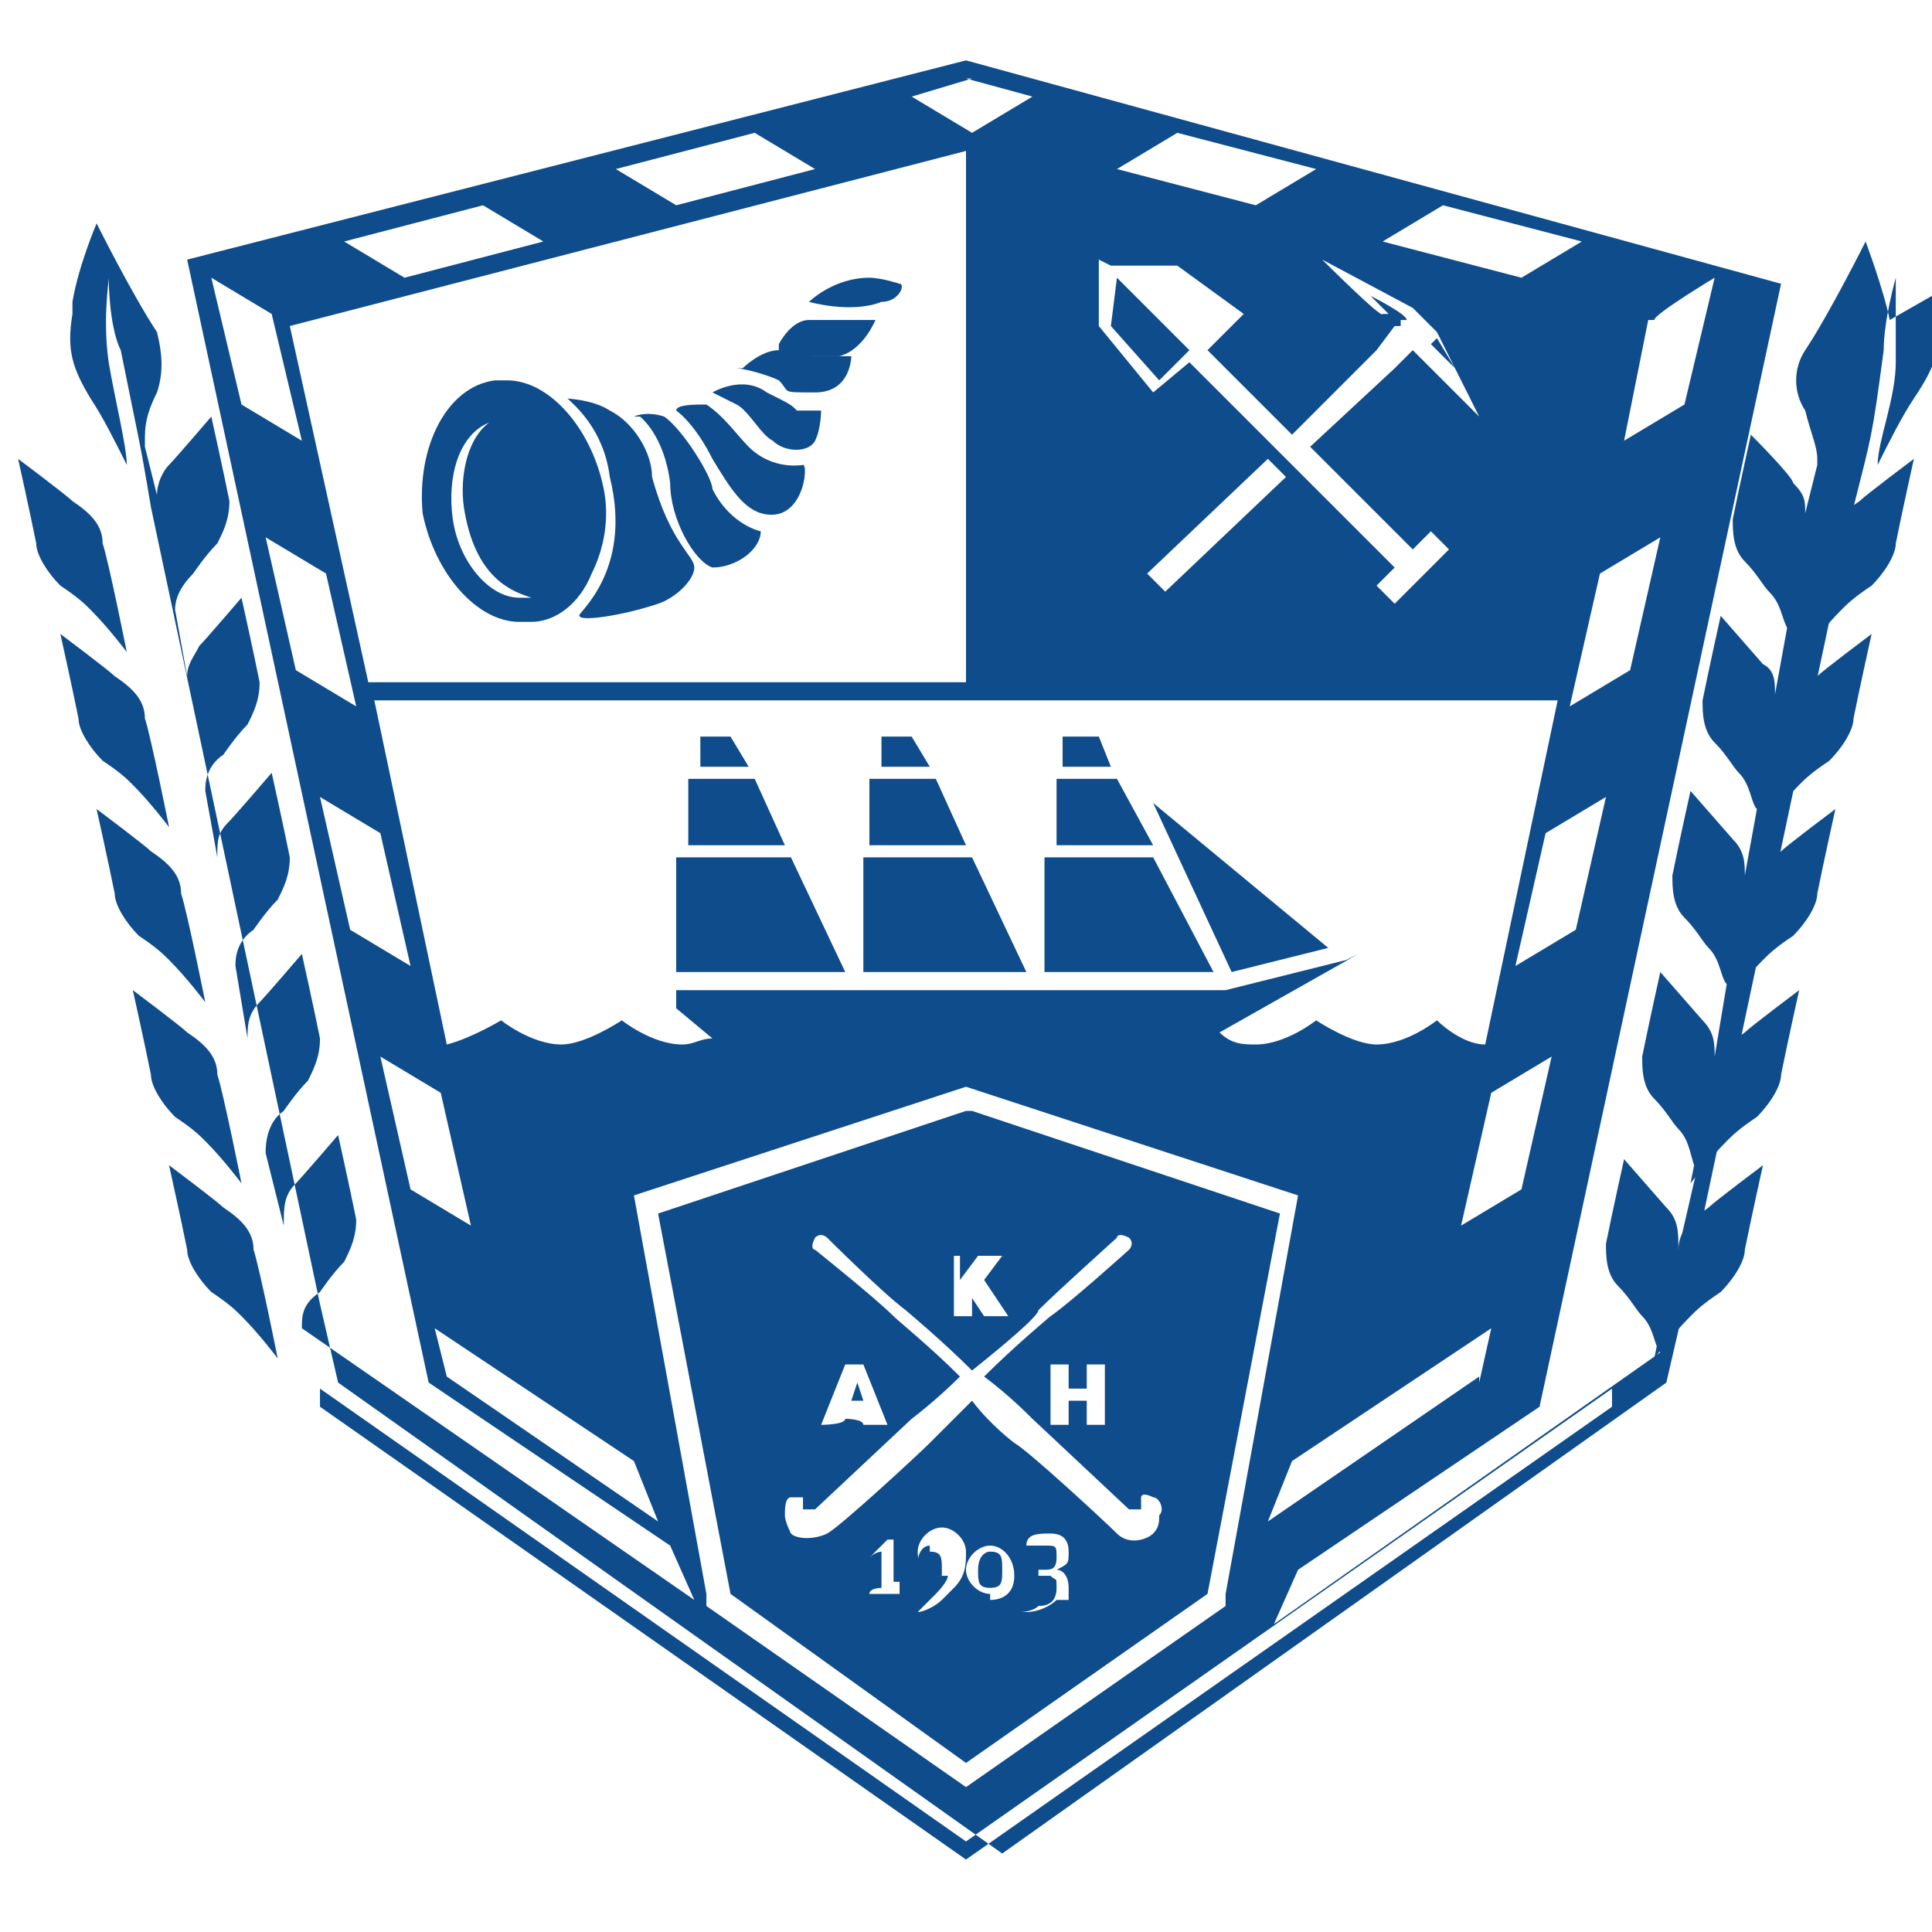 <?xml version="1.0" encoding="UTF-8"?>
<svg id="Layer_1" data-name="Layer 1" xmlns="http://www.w3.org/2000/svg" version="1.1" viewBox="0 0 32 32">
  <defs>
    <style>
      .cls-1 {
        fill-rule: evenodd;
      }

      .cls-1, .cls-2 {
        fill: #0f4c8c;
        stroke-width: 0px;
      }
    </style>
  </defs>
  <g>
    <path class="cls-2" d="M29.9,10.8s.3-1.5.4-1.8c0-.3.2-.5.5-.7.1-.1.9-.7.9-.7,0,0-.2.9-.3,1.4,0,.2-.2.5-.4.7-.3.2-.4.3-.5.4-.3.3-.6.7-.6.7"/>
    <path class="cls-2" d="M29.2,13.7s.3-1.5.4-1.8c0-.3.2-.5.5-.7.1-.1.9-.7.9-.7,0,0-.2.9-.3,1.4,0,.2-.2.5-.4.7-.3.2-.4.3-.5.4-.3.3-.6.7-.6.7"/>
    <path class="cls-2" d="M28.6,16.6s.3-1.5.4-1.8c0-.3.2-.5.5-.7.1-.1.9-.7.9-.7,0,0-.2.9-.3,1.4,0,.2-.2.5-.4.7-.3.2-.4.3-.5.4-.3.3-.6.7-.6.7"/>
    <path class="cls-2" d="M28,19.6s.3-1.5.4-1.8c0-.3.2-.5.5-.7.1-.1.9-.7.9-.7,0,0-.2.9-.3,1.4,0,.2-.2.5-.4.7-.3.2-.4.3-.5.4-.3.3-.6.7-.6.7"/>
  </g>
  <g>
    <path class="cls-2" d="M27.4,22.5s.3-1.5.4-1.8c0-.3.2-.5.5-.7.1-.1.9-.7.9-.7,0,0-.2.9-.3,1.4,0,.2-.2.5-.4.7-.3.2-.4.3-.5.4-.3.3-.6.7-.6.7"/>
    <path class="cls-2" d="M2.1,10.8s-.3-1.5-.4-1.8c0-.3-.2-.5-.5-.7-.1-.1-.9-.7-.9-.7,0,0,.2.9.3,1.4,0,.2.2.5.4.7.3.2.4.3.5.4.3.3.6.7.6.7"/>
  </g>
  <g>
    <path class="cls-2" d="M2.8,13.7s-.3-1.5-.4-1.8c0-.3-.2-.5-.5-.7-.1-.1-.9-.7-.9-.7,0,0,.2.9.3,1.4,0,.2.2.5.4.7.3.2.4.3.5.4.3.3.6.7.6.7"/>
    <path class="cls-2" d="M3.4,16.6s-.3-1.5-.4-1.8c0-.3-.2-.5-.5-.7-.1-.1-.9-.7-.9-.7,0,0,.2.9.3,1.4,0,.2.2.5.4.7.3.2.4.3.5.4.3.3.6.7.6.7"/>
    <path class="cls-2" d="M4,19.6s-.3-1.5-.4-1.8c0-.3-.2-.5-.5-.7-.1-.1-.9-.7-.9-.7,0,0,.2.9.3,1.4,0,.2.2.5.4.7.3.2.4.3.5.4.3.3.6.7.6.7"/>
    <path class="cls-2" d="M4.6,22.5s-.3-1.5-.4-1.8c0-.3-.2-.5-.5-.7-.1-.1-.9-.7-.9-.7,0,0,.2.9.3,1.4,0,.2.2.5.4.7.3.2.4.3.5.4.3.3.6.7.6.7"/>
    <polyline class="cls-2" points="14.2 22.9 14.1 23.2 14.3 23.2 14.2 22.9"/>
    <polyline class="cls-2" points="11.2 14.2 11.2 16.1 14 16.1 13.1 14.2 11.2 14.2"/>
    <polyline class="cls-2" points="11.4 12.9 11.4 14 13 14 12.5 12.9 11.4 12.9"/>
    <polyline class="cls-2" points="11.6 12.2 11.6 12.7 12.4 12.7 12.1 12.2 11.6 12.2"/>
    <polyline class="cls-2" points="14.3 14.2 14.3 16.1 17 16.1 16.1 14.2 14.3 14.2"/>
    <polyline class="cls-2" points="14.4 12.9 14.4 14 16 14 15.5 12.9 14.4 12.9"/>
    <polyline class="cls-2" points="14.6 12.2 14.6 12.7 15.4 12.7 15.1 12.2 14.6 12.2"/>
    <polyline class="cls-2" points="17.3 14.2 17.3 16.1 20.1 16.1 19.1 14.2 17.3 14.2"/>
    <polyline class="cls-2" points="17.5 12.9 17.5 14 19.1 14 18.5 12.9 17.5 12.9"/>
    <polyline class="cls-2" points="17.6 12.2 17.6 12.7 18.4 12.7 18.2 12.2 17.6 12.2"/>
    <polyline class="cls-2" points="20.4 16.1 19.1 13.3 22 15.7 20.4 16.1"/>
    <path class="cls-2" d="M9.4,6.6c.1.1.6.5.7,1.3.4,1.6-.6,2.3-.5,2.3,0,.1.7,0,1.3-.2.3-.1.6-.4.6-.6s-.4-.4-.7-1.5c0-.4-.3-.9-.7-1.1-.3-.2-.8-.2-.7-.2"/>
    <path class="cls-2" d="M10.6,6.9s.4.3.5,1.1c0,.6.4,1.3.7,1.4.4,0,.8-.3.8-.6,0,0-.5-.1-.8-.7,0-.2-.5-1-.8-1.2-.3-.1-.5,0-.5,0"/>
    <path class="cls-2" d="M11.2,6.8s.3.2.6.8c.3.5.5.8.8.9.7.2.8-.8.7-.8,0,0-.5.1-.9-.3-.2-.2-.4-.5-.7-.7-.2,0-.5,0-.5.1"/>
    <path class="cls-2" d="M11.8,6.5s.5-.3.9,0c.4.2.4.2.5.3.2,0,.4,0,.4,0,0,0,0,.3-.1.5-.1.2-.5.2-.7,0-.2-.1-.4-.5-.6-.6-.2-.1-.4-.2-.4-.2"/>
    <path class="cls-2" d="M12.3,6.1s.3-.3.6-.3c.3,0,.4.1.6.1.5,0,.6,0,.6,0,0,0,0,.6-.6.6s-.4,0-.6-.2c-.2-.1-.6-.2-.7-.2"/>
    <path class="cls-2" d="M12.9,5.7s.2-.4.5-.4c.2,0,.4,0,.6,0,.4,0,.5,0,.5,0,0,0-.2.5-.6.6-.2,0-.4,0-.5,0-.2,0-.5,0-.5-.1"/>
    <path class="cls-2" d="M13.4,5s.7.2,1.2,0c.3,0,.4-.3.3-.3,0,0-.3-.1-.5-.1-.6,0-1,.4-1,.4"/>
    <path class="cls-2" d="M10,8.1c-.2-1-.9-1.8-1.6-1.8s-.1,0-.2,0c-.8.1-1.3,1.1-1.2,2.2.2,1,.9,1.8,1.6,1.8s.1,0,.2,0c.4,0,.8-.3,1-.8.2-.4.3-.9.2-1.4M8.7,9.9s0,0-.1,0c-.5,0-1-.6-1.1-1.3-.1-.7.1-1.4.6-1.6-.4.3-.5,1-.4,1.5.2,1.1.8,1.3,1.1,1.4,0,0,0,0,0,0"/>
    <polyline class="cls-2" points="10.4 17 10.4 17 10.4 17"/>
    <polyline class="cls-1" points="10.4 17 10.4 17 10.4 17"/>
    <polyline class="cls-1" points="8.3 17 8.3 17 8.3 17 8.3 17"/>
    <polyline class="cls-1" points="23.7 17 23.7 17 23.7 17 23.7 17"/>
    <polyline class="cls-1" points="21.6 17 21.6 17 21.6 17"/>
    <polyline class="cls-1" points="23.8 5.6 23.7 5.7 24.1 6.1 23.8 5.6"/>
    <polyline class="cls-1" points="19.7 5.8 18.5 4.6 18.4 5.4 19.2 6.3 19.7 5.8"/>
    <path class="cls-1" d="M31.3,5.3c-.1-.5-.4-1.3-.4-1.3,0,0-.6,1.2-1,1.8-.2.3-.2.7,0,1,.1.4.2.6.2.8,0,0,0,0,0,.1l-.2.8c0-.2,0-.3-.2-.5,0-.1-.7-.8-.7-.8,0,0-.2.9-.3,1.4,0,.2,0,.5.2.7.2.2.3.4.4.5.2.2.2.4.3.6l-.2,1.1c0-.2,0-.4-.2-.5,0,0-.7-.8-.7-.8,0,0-.2.9-.3,1.4,0,.2,0,.5.2.7.2.2.3.4.4.5.2.2.2.5.3.6l-.2,1.1c0-.2,0-.4-.2-.6,0,0-.7-.8-.7-.8,0,0-.2.9-.3,1.4,0,.2,0,.5.2.7.2.2.3.4.4.5.2.2.2.5.3.6l-.2,1.2c0-.2,0-.4-.2-.6,0,0-.7-.8-.7-.8,0,0-.2.9-.3,1.4,0,.2,0,.5.2.7.2.2.3.4.4.5.2.2.2.5.3.7l-.3,1.3h0c0-.3,0-.5-.2-.7,0,0-.7-.8-.7-.8,0,0-.2.9-.3,1.4,0,.2,0,.5.2.7.2.2.3.4.4.5.2.2.2.5.3.6l-6.4,4.5.4-.9,4-2.7,4-18.6L16,1,3.1,4.3l4,18.6,4,2.7.4.9-6.5-4.5c0-.2,0-.4.3-.6,0,0,.2-.3.4-.5.1-.2.2-.4.2-.7-.1-.5-.3-1.4-.3-1.4,0,0-.6.7-.7.8-.2.2-.2.4-.2.7h0s-.3-1.2-.3-1.2c0-.1,0-.5.3-.7,0,0,.2-.3.4-.5.1-.2.2-.4.2-.7-.1-.5-.3-1.4-.3-1.4,0,0-.6.7-.7.8-.2.2-.2.4-.2.6l-.2-1.2c0-.1,0-.4.3-.6,0,0,.2-.3.4-.5.1-.2.2-.4.2-.7-.1-.5-.3-1.4-.3-1.4,0,0-.6.7-.7.8-.2.2-.2.3-.2.6l-.2-1.1c0-.1,0-.4.3-.6,0,0,.2-.3.4-.5.1-.2.2-.4.2-.7-.1-.5-.3-1.4-.3-1.4,0,0-.6.7-.7.8-.1.2-.2.3-.2.5l-.2-1.1c0-.2.1-.4.3-.6,0,0,.2-.3.4-.5.1-.2.2-.4.2-.7-.1-.5-.3-1.4-.3-1.4,0,0-.6.7-.7.8-.1.1-.2.3-.2.5h0s-.2-.8-.2-.8c0,0,0,0,0-.1,0-.2,0-.4.2-.8.1-.3.1-.6,0-1-.4-.6-1-1.8-1-1.8h0s0,0,0,0h0s-.3.7-.4,1.3h0c0,0,0,.1,0,.2-.1.6,0,.9.3,1.4h0c.2.3.4.7.6,1.1h0s0,0,0,0c0-.3-.2-1.1-.3-1.7-.1-.7,0-1.3,0-1.4,0,0,0,.8.2,1.2.3,1.5.3,1.4.5,2.6h0s0,0,0,0l2.8,13.2.3,1.3,11,7.8h0s0,0,0,0h0s11-7.8,11-7.8l.3-1.3,2.8-13.2h0s0,0,0,0c.3-1.2.3-1.1.5-2.6,0-.5.2-1.2.2-1.2,0,0,0,.6,0,1.4,0,.6-.3,1.3-.3,1.7.2-.4.4-.8.6-1.1.4-.6.5-.9.3-1.7M24.5,22.8l-3.5,2.4.4-1,3.3-2.2-.2.9ZM22.3,15.9l-2,.5h-9.1s0,.3,0,.3l.6.5c-.2,0-.3.1-.5.1h0c-.5,0-1-.4-1-.4,0,0-.6.4-1,.4h0c-.5,0-1-.4-1-.4,0,0-.5.3-.9.4l-1.2-5.7h19.6l-1.2,5.7c-.4,0-.8-.4-.8-.4,0,0-.5.4-1,.4h0c-.4,0-1-.4-1-.4,0,0-.5.4-1,.4h0c-.2,0-.4,0-.6-.2l2.3-1.3h0ZM19,9.5l2-1.9.3.3-2,1.9-.3-.3ZM25.2,19.7l-1,.6.5-2.2,1-.6-.5,2.2ZM26.1,15.4l-1,.6.5-2.2,1-.6-.5,2.2ZM27.4,5.3h0c0-.1,1-.7,1-.7l-.5,2.1-1,.6.4-2ZM27.5,8.9l-.5,2.2-1,.6.5-2.2,1-.6ZM23.9,3.4l2.3.6-1,.6-2.3-.6,1-.6ZM19.5,2.2l2.3.6-1,.6-2.3-.6,1-.6ZM18.4,4.4h1.1s1.1.8,1.1.8l-.6.6,1.4,1.4,1.4-1.4h0c0,0,.3-.4.3-.4h0,.1c0-.1,0-.1,0-.1h.1c0-.1-.6-.4-.6-.4l.3.3h-.1c0,.1-1-.9-1-.9l1.5.8.4.4.7,1.4-1.1-1.1-.3.3h0s-1.4,1.3-1.4,1.3l1.7,1.7.3-.3.3.3-.9.9-.3-.3.3-.3-1.7-1.7-.3-.3-1.4-1.4-.6.5-.9-1.1v-1.1ZM16,1.3l1.1.3-1,.6h0s-1-.6-1-.6l1-.3ZM12.5,2.2l1,.6-2.3.6-1-.6,2.3-.6ZM8,3.4l1,.6-2.3.6-1-.6,2.3-.6ZM16,2.5v8.8H6.1l-1.3-5.9,11.2-2.9ZM3.5,4.6h0s1,.6,1,.6l.5,2.1-1-.6-.5-2.1ZM4.4,8.9l1,.6.5,2.2-1-.6-.5-2.2ZM5.3,13.2l1,.6.5,2.2-1-.6-.5-2.2ZM6.8,19.7l-.5-2.2,1,.6.5,2.2-1-.6ZM7.4,22.8l-.2-.8,3.3,2.2.4,1-3.5-2.4ZM10.5,19.8l5.5-1.8,5.5,1.8-1.2,6.6v.2s-4.3,3-4.3,3l-4.3-3v-.2s-1.2-6.6-1.2-6.6ZM26.7,23.3l-10.7,7.5-10.7-7.5v-.3c0,0,10.7,7.5,10.7,7.5l10.7-7.5v.3Z"/>
    <g>
      <path class="cls-2" d="M16.4,25.7c-.1,0-.2.1-.2.3s0,.3.2.3.2-.1.2-.3,0-.3-.2-.3Z"/>
      <path class="cls-2" d="M15.4,25.6c-.1,0-.2.1-.2.3s0,.2.2.2.1,0,.2,0c0,0,0,0,0-.1,0-.2,0-.3-.2-.3Z"/>
      <path class="cls-2" d="M16,18.4l-5.1,1.7,1.2,6.3,3.9,2.8,4-2.8,1.2-6.3-5.1-1.7ZM15.6,20.8h.3v.4l.3-.4h.4l-.3.4.4.6h-.4l-.2-.3h0v.3h-.3v-1ZM14.9,26.4h-.5c0-.1.2-.1.2-.1v-.6c0,0-.1,0-.2.1h0c0,0,.3-.3.3-.3h.1v.7h.1ZM15.6,26.5c-.1.1-.3.2-.4.2h0c.1-.1.2-.2.3-.3,0,0,.2-.2.2-.3,0,0-.1,0-.2,0-.2,0-.3-.2-.3-.4s.2-.4.4-.4.4.2.4.4,0,.4-.2.6ZM16.4,26.4c-.2,0-.4-.2-.4-.4s.2-.4.4-.4.4.2.4.5-.2.4-.4.4ZM17.5,26.5c-.1.1-.3.2-.5.2s0,0-.1,0h0c0,0,.2,0,.3-.1.2,0,.3-.1.3-.3s0-.1-.1-.2c0,0-.1,0-.2,0h0s0-.1,0-.1h0s0,0,.1,0c.1,0,.2,0,.2-.2s0-.2-.2-.2-.2,0-.3,0h0c0-.2.2-.2.4-.2.2,0,.3.1.3.3s0,.2-.2.3c.1,0,.2.1.2.3s0,.1,0,.2ZM19.2,25.1c0,.1,0,.2-.1.3-.1.1-.4.2-.6,0-.2-.2-1.5-1.4-1.7-1.5,0,0-.4-.3-.7-.7-.4.4-.7.7-.7.7-.2.2-1.5,1.4-1.7,1.5-.2.1-.5.1-.6,0,0,0-.1-.2-.1-.3,0-.1,0-.3.1-.3.1,0,.2,0,.2,0,0,0,0,.2,0,.2,0,0,.1,0,.2,0l1.6-1.5s.4-.3.8-.7c-.5-.5-1-.9-1.1-1-.3-.3-1.3-1.1-1.3-1.1,0,0,0,0,0,0,0,0-.1,0,0-.2.1-.1.2,0,.2,0,0,0,0,0,0,0,0,0,.9.9,1.3,1.2,0,0,.6.5,1.1,1,.5-.4,1.1-.9,1.1-1,.3-.3,1.3-1.2,1.3-1.2,0,0,0,0,0,0,0,0,0-.1.2,0,.1.1,0,.2,0,.2,0,0,0,0,0,0,0,0-1,.9-1.3,1.1,0,0-.6.5-1.1,1,.4.3.7.6.8.7l1.6,1.5c0,0,.1,0,.2,0,0,0,0-.2,0-.2,0,0,0-.1.2,0,.1,0,.2.2.1.3ZM13.6,23.6l.4-1h.3l.4,1h-.4c0-.1-.3-.1-.3-.1h0c0,.1-.4.1-.4.1ZM17.7,23.2v.4h-.3v-1h.3v.4h.3v-.4h.3v1h-.3v-.4h-.3Z"/>
    </g>
  </g>
</svg>